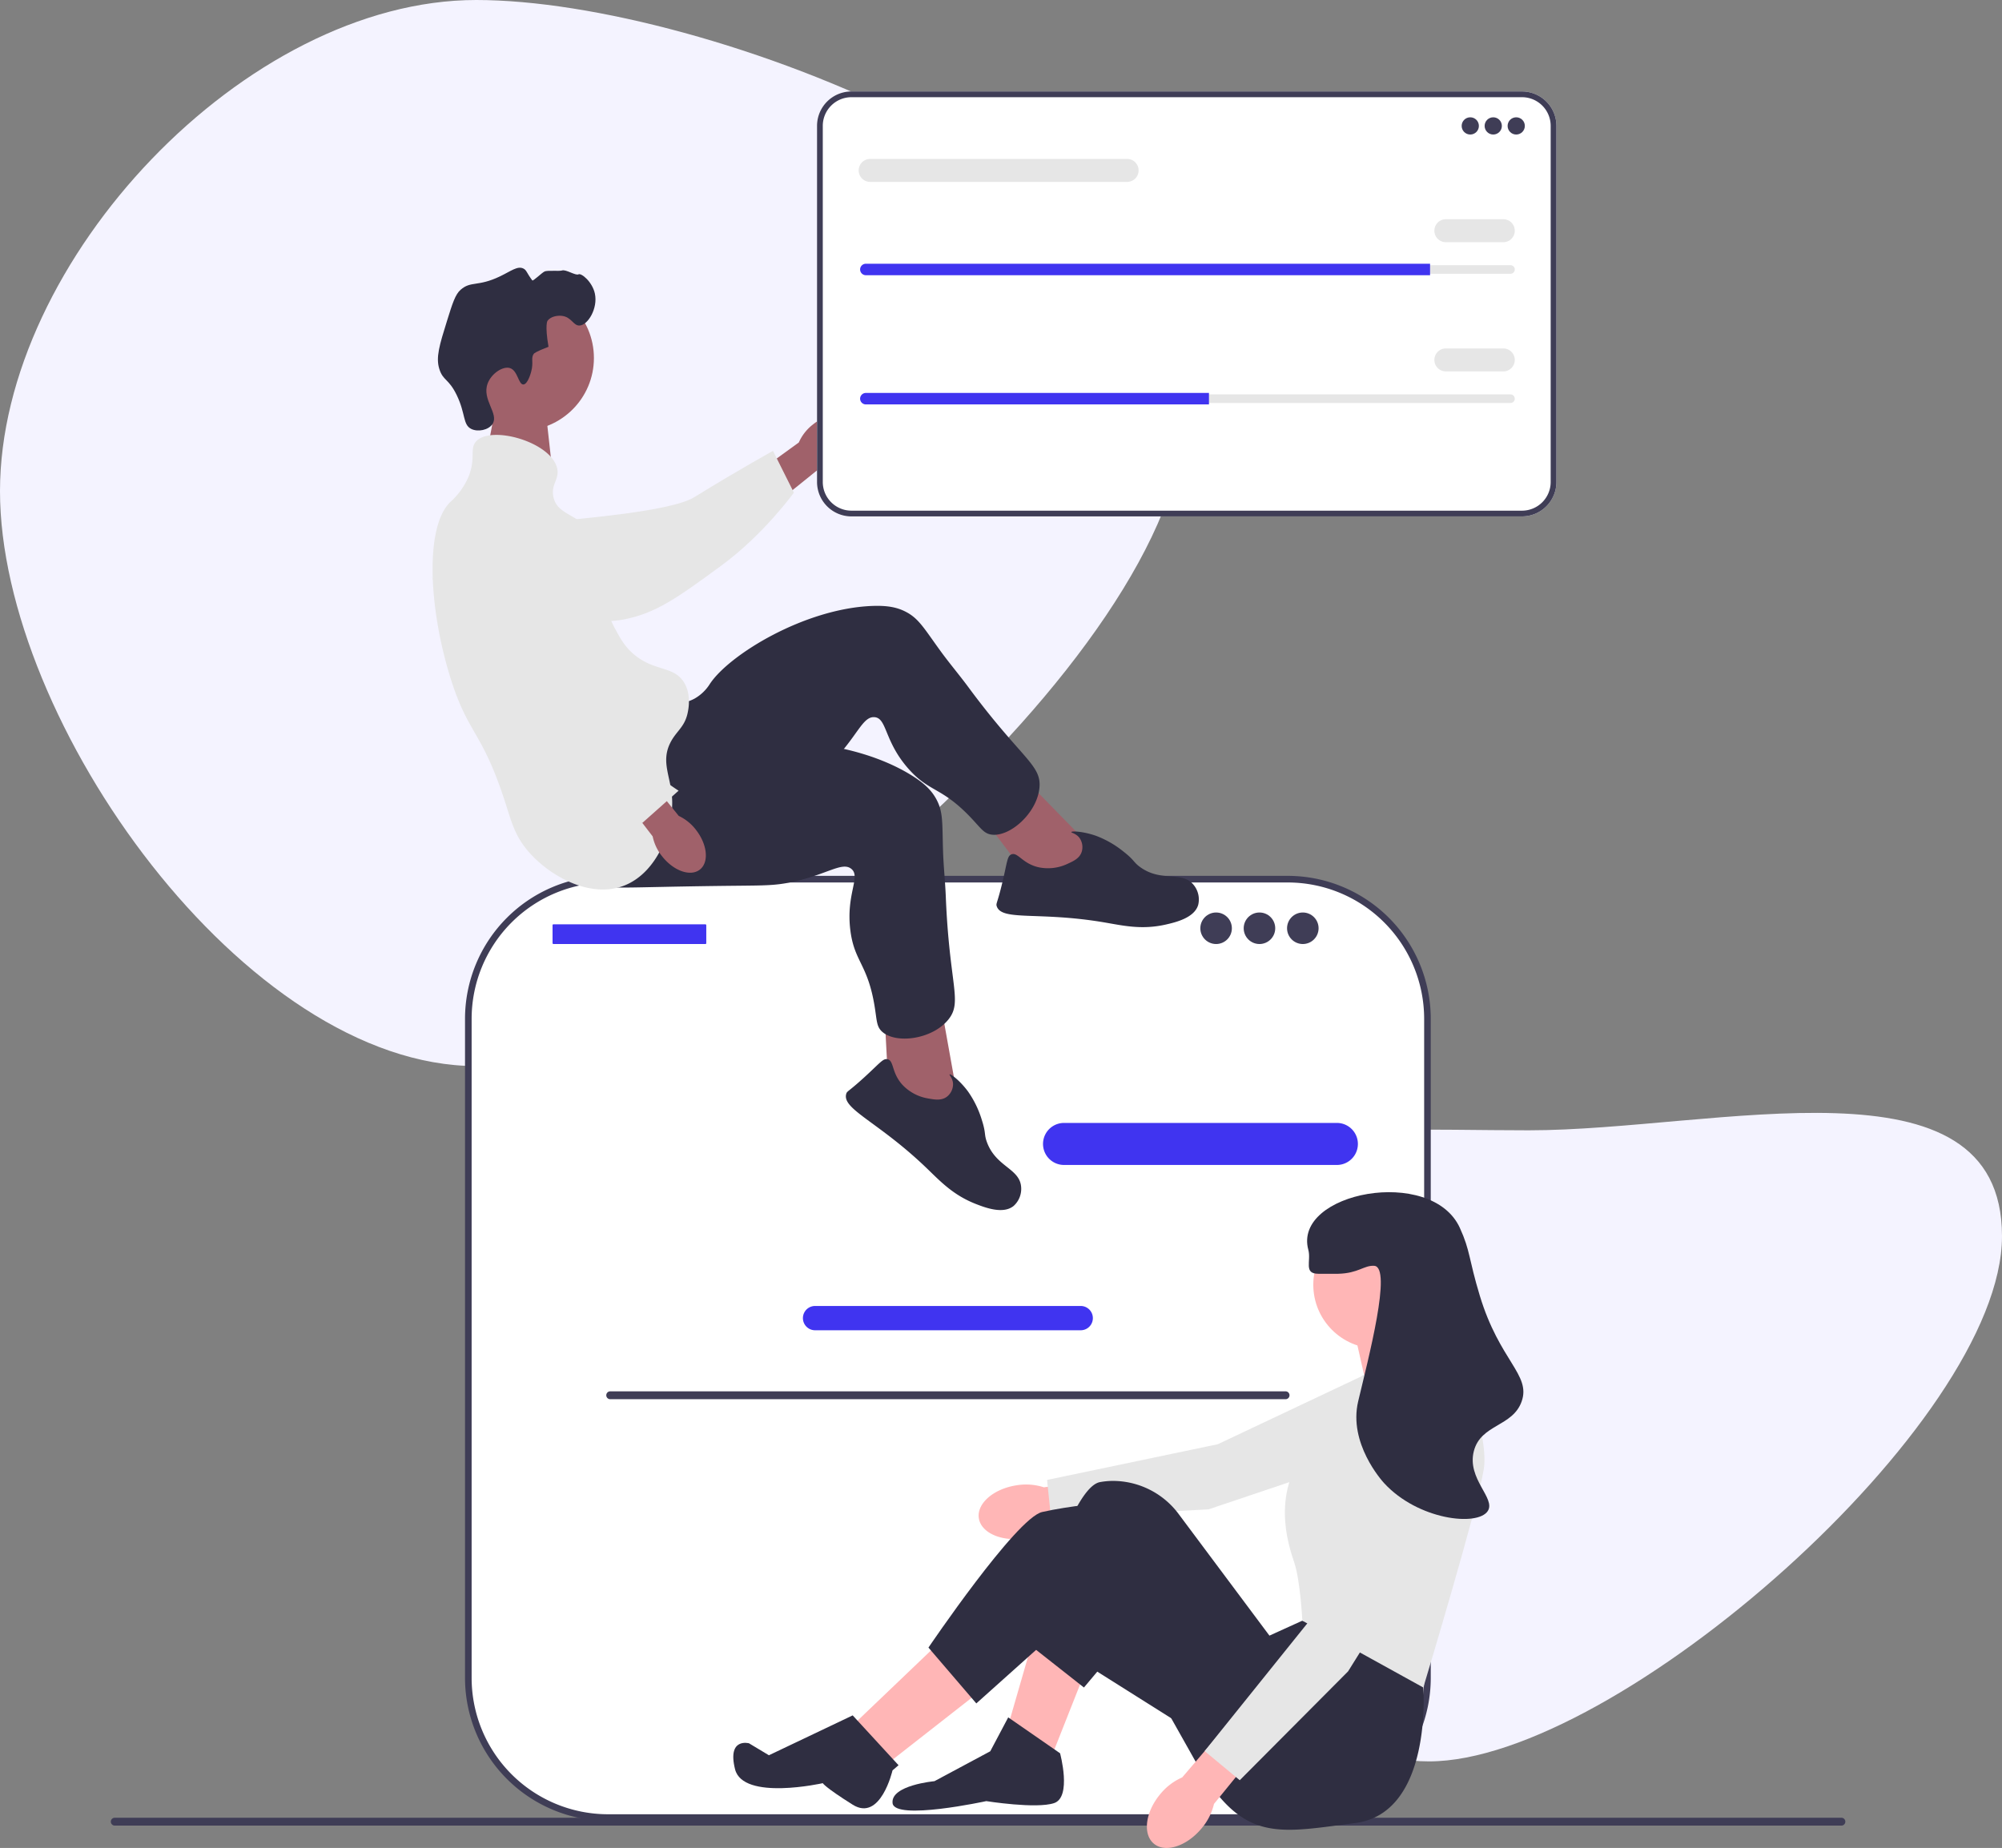 <svg id="Group_7271" data-name="Group 7271" xmlns="http://www.w3.org/2000/svg" width="769.635" height="710.511" viewBox="0 0 769.635 710.511">
  <rect x="0" y="0" width="769.635" height="710.511" fill="#808080" stroke="none"/>
  <path id="Path_686" data-name="Path 686" d="M160.5,0c88.642,0,271.994,71.858,271.994,160.5S249.142,409.888,160.5,409.888-22.607,277.48-22.607,188.838,71.858,0,160.5,0Z" transform="translate(22.607)" fill="#f4f3ff"/>
  <path id="Path_687" data-name="Path 687" d="M163.982,89.281c71.781,0,181.943-31.092,181.943,40.689S197.45,331.92,125.67,331.92-22.607,224.7-22.607,152.918,92.2,89.281,163.982,89.281Z" transform="translate(423.709 345.306)" fill="#f4f3ff"/>
  <g id="undraw_team_up_re_84ok_2_" data-name="undraw_team_up_re_84ok (2)" transform="translate(42.607 35.164)">
    <path id="Path_649" data-name="Path 649" d="M118.759,88.744l-5.084,26.689,25.345,7.145-3.149-28.493Z" transform="translate(30.793 24.04)" fill="#a0616a"/>
    <path id="Path_650" data-name="Path 650" d="M0,523.767a1.508,1.508,0,0,0,1.512,1.512H665.285a1.512,1.512,0,0,0,0-3.025H1.512A1.508,1.508,0,0,0,0,523.767Z" transform="translate(0 141.473)" fill="#3f3d56"/>
    <g id="Group_7262" data-name="Group 7262" transform="translate(136.162 301.593)">
      <path id="Path_651" data-name="Path 651" d="M423.191,238.309H161.809a53.669,53.669,0,0,0-53.67,53.669V545.436a53.669,53.669,0,0,0,53.67,53.669H423.191a53.669,53.669,0,0,0,53.669-53.669V291.979a53.669,53.669,0,0,0-53.669-53.67h0Z" transform="translate(-106.868 -237.038)" fill="#fff"/>
      <path id="Path_652" data-name="Path 652" d="M423.462,600.646H162.08a55,55,0,0,1-54.941-54.94V292.249a55,55,0,0,1,54.941-54.941H423.462A55,55,0,0,1,478.4,292.249V545.706a55,55,0,0,1-54.941,54.94ZM162.08,239.851a52.458,52.458,0,0,0-52.4,52.4V545.707a52.457,52.457,0,0,0,52.4,52.4H423.462a52.457,52.457,0,0,0,52.4-52.4V292.25a52.458,52.458,0,0,0-52.4-52.4Z" transform="translate(-107.139 -237.309)" fill="#3f3d56"/>
      <path id="Path_653" data-name="Path 653" d="M395.052,328.215H289.991a8.082,8.082,0,0,1,0-16.163H395.052a8.082,8.082,0,0,1,0,16.163h0Z" transform="translate(-59.796 -217.061)" fill="#4034f0"/>
      <path id="Path_654" data-name="Path 654" d="M316.145,376.767H214.02a4.669,4.669,0,1,1,0-9.338H316.145a4.669,4.669,0,0,1,0,9.338Z" transform="translate(-79.451 -202.06)" fill="#4034f0"/>
      <rect id="Rectangle_3317" data-name="Rectangle 3317" width="59.094" height="7.576" rx="0.31" transform="translate(33.652 18.629)" fill="#4034f0"/>
      <circle id="Ellipse_350" data-name="Ellipse 350" cx="6.061" cy="6.061" r="6.061" transform="translate(282.681 14.083)" fill="#3f3d56"/>
      <circle id="Ellipse_351" data-name="Ellipse 351" cx="6.061" cy="6.061" r="6.061" transform="translate(299.349 14.083)" fill="#3f3d56"/>
      <circle id="Ellipse_352" data-name="Ellipse 352" cx="6.061" cy="6.061" r="6.061" transform="translate(316.017 14.083)" fill="#3f3d56"/>
      <path id="Path_655" data-name="Path 655" d="M149.868,394.767a1.508,1.508,0,0,0,1.512,1.512H411.01a1.512,1.512,0,1,0,0-3.025H151.38a1.508,1.508,0,0,0-1.512,1.512Z" transform="translate(-95.564 -195.064)" fill="#3f3d56"/>
    </g>
    <g id="Group_7266" data-name="Group 7266" transform="translate(123.06 67.771)">
      <path id="uuid-d0b76542-8f08-4363-846d-0cc3b89caf22-454" d="M218.444,101.784c5.527-4.567,12.364-5.417,15.27-1.9s.781,10.071-4.749,14.639a17.944,17.944,0,0,1-7.572,3.806l-23.664,19.055-8.705-11.3L213.276,108.5a17.945,17.945,0,0,1,5.168-6.72h0Z" transform="translate(-71.856 -41.301)" fill="#a0616a"/>
      <path id="Path_656" data-name="Path 656" d="M104.553,141.792c-.012-.843,0-8.194,5.438-12.84,6.251-5.337,15.072-3.177,18.166-2.419,7.147,1.75,7.733,4.816,14.445,7.966,12.557,5.894-3.176,2.877,4.3.987,2.586-.654,39.794-3.235,49.056-8.935,18.013-11.087,30.286-17.81,30.286-17.81l8.023,16.047s-11.6,16.132-27.93,28.083c-16.749,12.259-25.124,18.388-37.851,20.757-1.1.2-28.051,4.806-49.762-11.414-4.952-3.7-14.025-10.478-14.167-20.423h0Z" transform="translate(-94.738 -38.314)" fill="#e6e6e6"/>
      <circle id="Ellipse_353" data-name="Ellipse 353" cx="27.95" cy="27.95" r="27.95" transform="translate(6.753 6.767)" fill="#a0616a"/>
      <g id="Group_7263" data-name="Group 7263" transform="translate(53.058 130.001)">
        <path id="Path_657" data-name="Path 657" d="M305.678,234.679l-28.786-29.466-14.858,15.5,21.445,28.252,21.272,2.432Z" transform="translate(-105.136 -142.182)" fill="#a0616a"/>
        <path id="Path_658" data-name="Path 658" d="M174.757,192.86c1.684.14,7.034,1.212,12.148-1.6a16.615,16.615,0,0,0,5.884-5.683c7.5-11.264,36.287-28.829,62.122-29.91,5.851-.245,9.7.433,13.2,2.258,4.963,2.587,6.945,6.293,13.243,14.975,3.445,4.749,7.257,9.223,10.744,13.941,20.413,27.624,28.151,29.793,27.361,38.649-.878,9.826-11.475,19.148-18.518,18.072-2.884-.441-4-2.446-7.855-6.507-11.3-11.905-15.975-9.706-24.02-18.825-9.393-10.646-8.163-19.474-13.063-19.815-4.544-.316-6.475,7.214-16.177,17.218-4.439,4.578-7.6,6.677-17.231,13.359-37.5,26.019-38.1,27.847-45.672,29.922-3.312.908-26.815,7.352-35.188-2.9-13.1-16.047,17.851-64.411,33.021-63.15h0Z" transform="translate(-138.579 -155.617)" fill="#2f2e41"/>
        <path id="Path_659" data-name="Path 659" d="M295.288,236.279c2.117-.951,4.592-2.062,5.389-4.618a6.144,6.144,0,0,0-.885-5.336c-1.285-1.7-3.187-1.924-3.111-2.225.117-.458,4.616-.279,9.553,1.467a38.22,38.22,0,0,1,10.523,6.064c4.3,3.359,3.723,4.032,6.421,5.969,8.282,5.945,16.049,1.26,20.53,6.835a8.831,8.831,0,0,1,1.739,7.677c-1.462,4.961-8.569,6.668-12.454,7.549-9.356,2.123-16.437.39-23.831-.856-25.147-4.237-39.275-.378-41.167-6.2-.358-1.1.224-1.009,2.162-9.1,1.914-7.986,1.851-10.179,3.481-10.819,2.453-.963,4.1,3.416,10.281,4.915a17.514,17.514,0,0,0,11.367-1.317Z" transform="translate(-103.548 -137.124)" fill="#2f2e41"/>
      </g>
      <g id="Group_7264" data-name="Group 7264" transform="translate(34.618 178.615)">
        <path id="Path_660" data-name="Path 660" d="M262.134,312.885l-7.273-40.545-21,4.481,1.882,35.42L251.98,326.2Z" transform="translate(-94.328 -172.612)" fill="#a0616a"/>
        <path id="Path_661" data-name="Path 661" d="M186.9,196.126c1.315,1.061,5.14,4.952,10.951,5.5a16.615,16.615,0,0,0,8.06-1.4c12.531-5.109,46.214-3.479,68.2,10.134,4.979,3.083,7.784,5.806,9.656,9.282,2.654,4.928,2.213,9.107,2.549,19.827.184,5.864.826,11.707,1.062,17.569,1.379,34.32,6.564,40.46.937,47.344-6.244,7.638-20.247,9.4-25.471,4.555-2.139-1.984-1.937-4.271-2.846-9.8-2.665-16.2-7.768-17-9.3-29.064-1.794-14.084,4.181-20.7.317-23.731-3.583-2.813-9.409,2.333-23.055,5.163-6.244,1.295-10.039,1.257-21.76,1.378-45.644.469-47.166,1.646-54.594-.887-3.25-1.108-26.316-8.975-27.486-22.161-1.83-20.636,50.94-43.273,62.785-33.711h0Z" transform="translate(-124.069 -193.869)" fill="#2f2e41"/>
        <path id="Path_662" data-name="Path 662" d="M254.233,307.925c2.286.4,4.958.872,7.052-.8a6.144,6.144,0,0,0,2.264-4.912c-.109-2.129-1.557-3.382-1.324-3.588.354-.313,3.976,2.361,7.082,6.578a38.22,38.22,0,0,1,5.3,10.927c1.674,5.2.817,5.427,1.962,8.545,3.514,9.57,12.572,10.054,13.15,17.184a8.831,8.831,0,0,1-2.872,7.329c-3.995,3.284-10.835.705-14.544-.747-8.933-3.5-13.82-8.907-19.238-14.091-18.428-17.627-32.286-22.367-30.58-28.25.323-1.113.751-.709,6.9-6.315,6.068-5.533,7.248-7.383,8.955-7,2.571.581,1.475,5.129,5.747,9.84a17.513,17.513,0,0,0,10.146,5.293h0Z" transform="translate(-97.448 -167.085)" fill="#2f2e41"/>
      </g>
      <path id="Path_663" data-name="Path 663" d="M134.773,93.386c1.088-3.892-.279-5.311,1.114-7.058,0,0,.561-.7,5.572-2.6h0c-1.479-8.579-.372-10.03-.371-10.03,1.276-1.672,3.832-2.076,5.572-1.857,3.68.463,4.332,3.789,6.686,3.715,3.253-.1,7.155-6.615,5.944-12.259-.988-4.6-5.247-8.023-6.315-7.429s-4.87-2.006-6.315-1.486c-.987.355-5.633-.117-6.686.371-1.15.534-4.445,3.857-4.76,3.438-2.189-2.91-2.142-3.926-3.412-4.553-2.25-1.111-4.7.943-8.915,2.972-8.68,4.175-11.221,1.685-15.23,5.2-2.025,1.776-3.111,5.171-5.2,11.887-2.922,9.393-4.383,14.089-2.972,18.574,1.439,4.573,3.558,3.578,6.686,10.03,3.482,7.182,2.282,11.357,5.572,13,2.543,1.271,6.629.462,8.172-1.857,2.642-3.971-4.186-9.343-1.857-15.6C119.486,94,123.9,91.089,126.6,91.9c3.058.917,3.283,6.4,5.2,6.315,1.642-.073,2.782-4.151,2.972-4.829h0Z" transform="translate(-96.259 -53.326)" fill="#2f2e41"/>
      <path id="Path_664" data-name="Path 664" d="M114.034,106.431c5.72-6.413,29.017.225,31.2,10.4.9,4.186-2.421,5.953-1.486,10.773,1.368,7.049,9.111,6.569,14.859,13.744,8.16,10.187-.246,20.146,8.915,37.147,1.958,3.633,3.608,6.695,7.058,9.658,7.917,6.8,15.285,4.468,19.316,10.773,3.015,4.715,1.776,10.526,1.486,11.887-1.19,5.582-4.414,6.942-6.687,11.516-3.78,7.61.5,13.2.743,22.288.3,11.376-5.741,27.144-17.831,32.318-13.582,5.812-29.963-3.814-37.89-13.373-4.73-5.7-6.1-10.965-8.172-17.459C116.3,217.08,111.077,219.705,104,196.7c-8.085-26.3-9.674-57.114,0-66.865a27.847,27.847,0,0,0,7.058-9.658c3.023-7.238.411-10.874,2.972-13.744h0Z" transform="translate(-96.694 -39.625)" fill="#e6e6e6"/>
      <g id="Group_7265" data-name="Group 7265" transform="translate(0 90.854)">
        <path id="uuid-35da8825-ceb1-46f8-a8e3-884fcc945dd4-455" d="M184.454,229.507c4.434,5.634,5.122,12.489,1.536,15.311s-10.087.541-14.522-5.1a17.944,17.944,0,0,1-3.625-7.66l-18.488-24.11,9.553-7.287,18.951,23.516a17.946,17.946,0,0,1,6.6,5.326h0Z" transform="translate(-82.602 -104.268)" fill="#a0616a"/>
        <path id="Path_665" data-name="Path 665" d="M130.975,125.207c.823-.184,8.02-1.676,13.679,2.7,6.5,5.031,6.186,14.107,6.075,17.291-.255,7.354-3.137,8.553-4.851,15.767-3.207,13.5,2.9,26.037,6.276,32.966a71.963,71.963,0,0,0,12.391,17.641c14.529,15.372,27.492,23.46,27.492,23.46l-13.926,12.379s-22.183-6.761-37.215-20.308c-15.419-13.9-39.13-63.06-44.045-75.037-.423-1.031,5.573,15.736,17.022-8.827,2.611-5.6,7.4-15.868,17.1-18.036h0Z" transform="translate(-96.83 -124.815)" fill="#e6e6e6"/>
      </g>
    </g>
    <g id="Group_7268" data-name="Group 7268" transform="translate(239.298 423.217)">
      <path id="uuid-ba1531a6-e7ab-4297-b996-1d676f43fe3f-456" d="M277.044,422.649c-8.852,1.357-15.327,7.024-14.463,12.657s8.74,9.1,17.595,7.74a22.412,22.412,0,0,0,9.842-3.9l37.433-6.222-2.5-14.8L287.6,423.417a22.414,22.414,0,0,0-10.56-.768h0Z" transform="translate(-168.188 -309.95)" fill="#ffb6b6"/>
      <path id="Path_666" data-name="Path 666" d="M432.746,385.712l-14.515,30.8-72.968,24.564-60.548,3.229L283.2,429.763l65.62-13.721,67.336-31.819Z" transform="translate(-162.582 -319.135)" fill="#e6e6e6"/>
      <path id="Path_667" data-name="Path 667" d="M301.348,480.194l-13.032,32.961-16.863-11.5,9.965-34.494Z" transform="translate(-165.764 -296.668)" fill="#ffb6b6"/>
      <path id="Path_668" data-name="Path 668" d="M259.5,467.765,225.01,500.727l13.8,14.564,35.262-27.6Z" transform="translate(-178.345 -296.504)" fill="#ffb6b6"/>
      <path id="Path_669" data-name="Path 669" d="M414.126,387.571l-.384-2.683-8.815-17.247L375.8,375.307l5.366,23.762Z" transform="translate(-137.498 -323.627)" fill="#ffb6b6"/>
      <path id="Path_670" data-name="Path 670" d="M428.494,488.275l.9,11.513s3.7,48.277-26.192,52.11-42.927,7.666-60.557-22.23l-27.6-49.059-16.119,19.179-21.442-16.879s15.331-59.791,27.6-62.09a27.988,27.988,0,0,1,4.575-.463,31.583,31.583,0,0,1,25.8,12.893l34.781,46.593,12.648-5.749,45.61,14.181h0Z" transform="translate(-164.13 -309.349)" fill="#2f2e41"/>
      <path id="Path_671" data-name="Path 671" d="M274.035,504.923l6.9-13.031,19.93,13.8s4.6,16.864-2.3,19.164-26.063-.767-26.063-.767-35.261,7.665-36.028.767,16.1-8.432,16.1-8.432l21.463-11.5h0Z" transform="translate(-175.246 -289.969)" fill="#2f2e41"/>
      <path id="Path_672" data-name="Path 672" d="M346.211,513.37,292.936,479.8l-27.212,24.37-18.4-21.463s33.728-49.825,43.693-52.125,26.063-3.833,26.063-3.833l49.059,45.226-19.93,41.393Z" transform="translate(-172.3 -307.615)" fill="#2f2e41"/>
      <path id="Path_673" data-name="Path 673" d="M234.189,491.288l17.631,19.164-2.325,1.989s-4.574,19.921-15.306,13.182-11.5-8.272-11.5-8.272-30.662,6.9-33.728-5.366,5.366-9.965,5.366-9.965l7.656,4.6,32.2-15.331h0Z" transform="translate(-188.292 -290.132)" fill="#2f2e41"/>
      <circle id="Ellipse_354" data-name="Ellipse 354" cx="24.529" cy="24.529" r="24.529" transform="translate(222.97 11.052)" fill="#ffb6b6"/>
      <path id="Path_674" data-name="Path 674" d="M384.845,390.737l35.261-10.732s13.8,32.195,11.5,46.759-23.25,83.952-23.25,83.952l-46.505-25.694s-.767-15.331-3.066-22.23-9.582-27.979,6.516-45.61,19.547-26.446,19.547-26.446h0Z" transform="translate(-143.095 -320.277)" fill="#e6e6e6"/>
      <g id="Group_7267" data-name="Group 7267" transform="translate(158.999 85.925)">
        <path id="uuid-375aaccb-22f9-42b6-a352-baabb12db8d2-457" d="M318.544,522.582c-5.739,6.875-6.843,15.409-2.467,19.06s12.574,1.038,18.313-5.841a22.41,22.41,0,0,0,4.8-9.433l23.947-29.437-11.665-9.44-24.5,28.678a22.412,22.412,0,0,0-8.425,6.413h0Z" transform="translate(-313.4 -377.086)" fill="#ffb6b6"/>
        <path id="Path_675" data-name="Path 675" d="M418.466,400.619l8.335,33.013-40.792,65.3L344.367,540.78l-13.5-11.2,42-52.255L404.7,410Z" transform="translate(-308.668 -400.619)" fill="#e6e6e6"/>
      </g>
      <path id="Path_676" data-name="Path 676" d="M366.161,364.375c6.291-.015,6.648.027,7.665,0,7.8-.206,9.843-3.276,13.8-3.066,7.059.374-2.258,35.764-6.132,52.125-3.8,16.046,9.042,30.425,9.965,31.428,13.035,14.177,35.932,16.769,39.86,10.732,3.18-4.886-8.09-12.316-5.366-23,2.663-10.44,14.96-9.328,18.4-19.164,3.6-10.3-8.5-15.495-16.1-40.627-4.365-14.433-3.593-17.123-7.665-26.062-10.887-23.9-64.248-13.721-58.257,8.432,1.159,4.285-1.925,9.212,3.833,9.2h0Z" transform="translate(-141.274 -333.008)" fill="#2f2e41"/>
    </g>
    <g id="Group_7269" data-name="Group 7269" transform="translate(271.49)">
      <path id="Path_677" data-name="Path 677" d="M484.644,163.387h-257.8a13.237,13.237,0,0,1-13.222-13.222V13.222A13.237,13.237,0,0,1,226.844,0h257.8a13.237,13.237,0,0,1,13.222,13.222V150.164a13.237,13.237,0,0,1-13.222,13.222Z" transform="translate(-213.623)" fill="#fff"/>
      <path id="Path_678" data-name="Path 678" d="M484.644,163.387h-257.8a13.237,13.237,0,0,1-13.222-13.222V13.222A13.237,13.237,0,0,1,226.844,0h257.8a13.237,13.237,0,0,1,13.222,13.222V150.164a13.237,13.237,0,0,1-13.222,13.222ZM226.844,2.208A11.026,11.026,0,0,0,215.83,13.222V150.164a11.026,11.026,0,0,0,11.014,11.014h257.8a11.026,11.026,0,0,0,11.014-11.014V13.222A11.026,11.026,0,0,0,484.645,2.208h-257.8Z" transform="translate(-213.623)" fill="#3f3d56"/>
      <circle id="Ellipse_355" data-name="Ellipse 355" cx="3.312" cy="3.312" r="3.312" transform="translate(247.813 9.936)" fill="#3f3d56"/>
      <circle id="Ellipse_356" data-name="Ellipse 356" cx="3.312" cy="3.312" r="3.312" transform="translate(256.644 9.936)" fill="#3f3d56"/>
      <circle id="Ellipse_357" data-name="Ellipse 357" cx="3.312" cy="3.312" r="3.312" transform="translate(265.477 9.936)" fill="#3f3d56"/>
      <path id="Path_679" data-name="Path 679" d="M228.742,52.554a1.658,1.658,0,0,0-1.656,1.656,1.671,1.671,0,0,0,1.656,1.656H476.555a1.658,1.658,0,0,0,1.656-1.656,1.671,1.671,0,0,0-1.656-1.656Z" transform="translate(-209.975 14.236)" fill="#e6e6e6"/>
      <path id="Path_680" data-name="Path 680" d="M445.762,52.119v4.416H228.86a2.224,2.224,0,0,1-2.208-2.208,2.214,2.214,0,0,1,2.208-2.208h216.9Z" transform="translate(-210.093 14.119)" fill="#4034f0"/>
      <path id="Path_681" data-name="Path 681" d="M426.857,47.487H404.778a4.416,4.416,0,0,1,0-8.832h22.079a4.416,4.416,0,1,1,0,8.832Z" transform="translate(-163.037 10.471)" fill="#e6e6e6"/>
      <path id="Path_682" data-name="Path 682" d="M329.412,29.245H230.634a4.416,4.416,0,1,1,0-8.832h98.778a4.416,4.416,0,1,1,0,8.832Z" transform="translate(-210.211 5.53)" fill="#e6e6e6"/>
      <path id="Path_683" data-name="Path 683" d="M228.742,91.643a1.658,1.658,0,0,0-1.656,1.656,1.671,1.671,0,0,0,1.656,1.656H476.555a1.658,1.658,0,0,0,1.656-1.656,1.671,1.671,0,0,0-1.656-1.656Z" transform="translate(-209.975 24.825)" fill="#e6e6e6"/>
      <path id="Path_684" data-name="Path 684" d="M360.757,91.209v4.416h-131.9a2.224,2.224,0,0,1-2.208-2.208,2.214,2.214,0,0,1,2.208-2.208Z" transform="translate(-210.093 24.707)" fill="#4034f0"/>
      <path id="Path_685" data-name="Path 685" d="M426.857,86.576H404.778a4.416,4.416,0,0,1,0-8.832h22.079a4.416,4.416,0,1,1,0,8.832Z" transform="translate(-163.037 21.06)" fill="#e6e6e6"/>
    </g>
  </g>
</svg>
